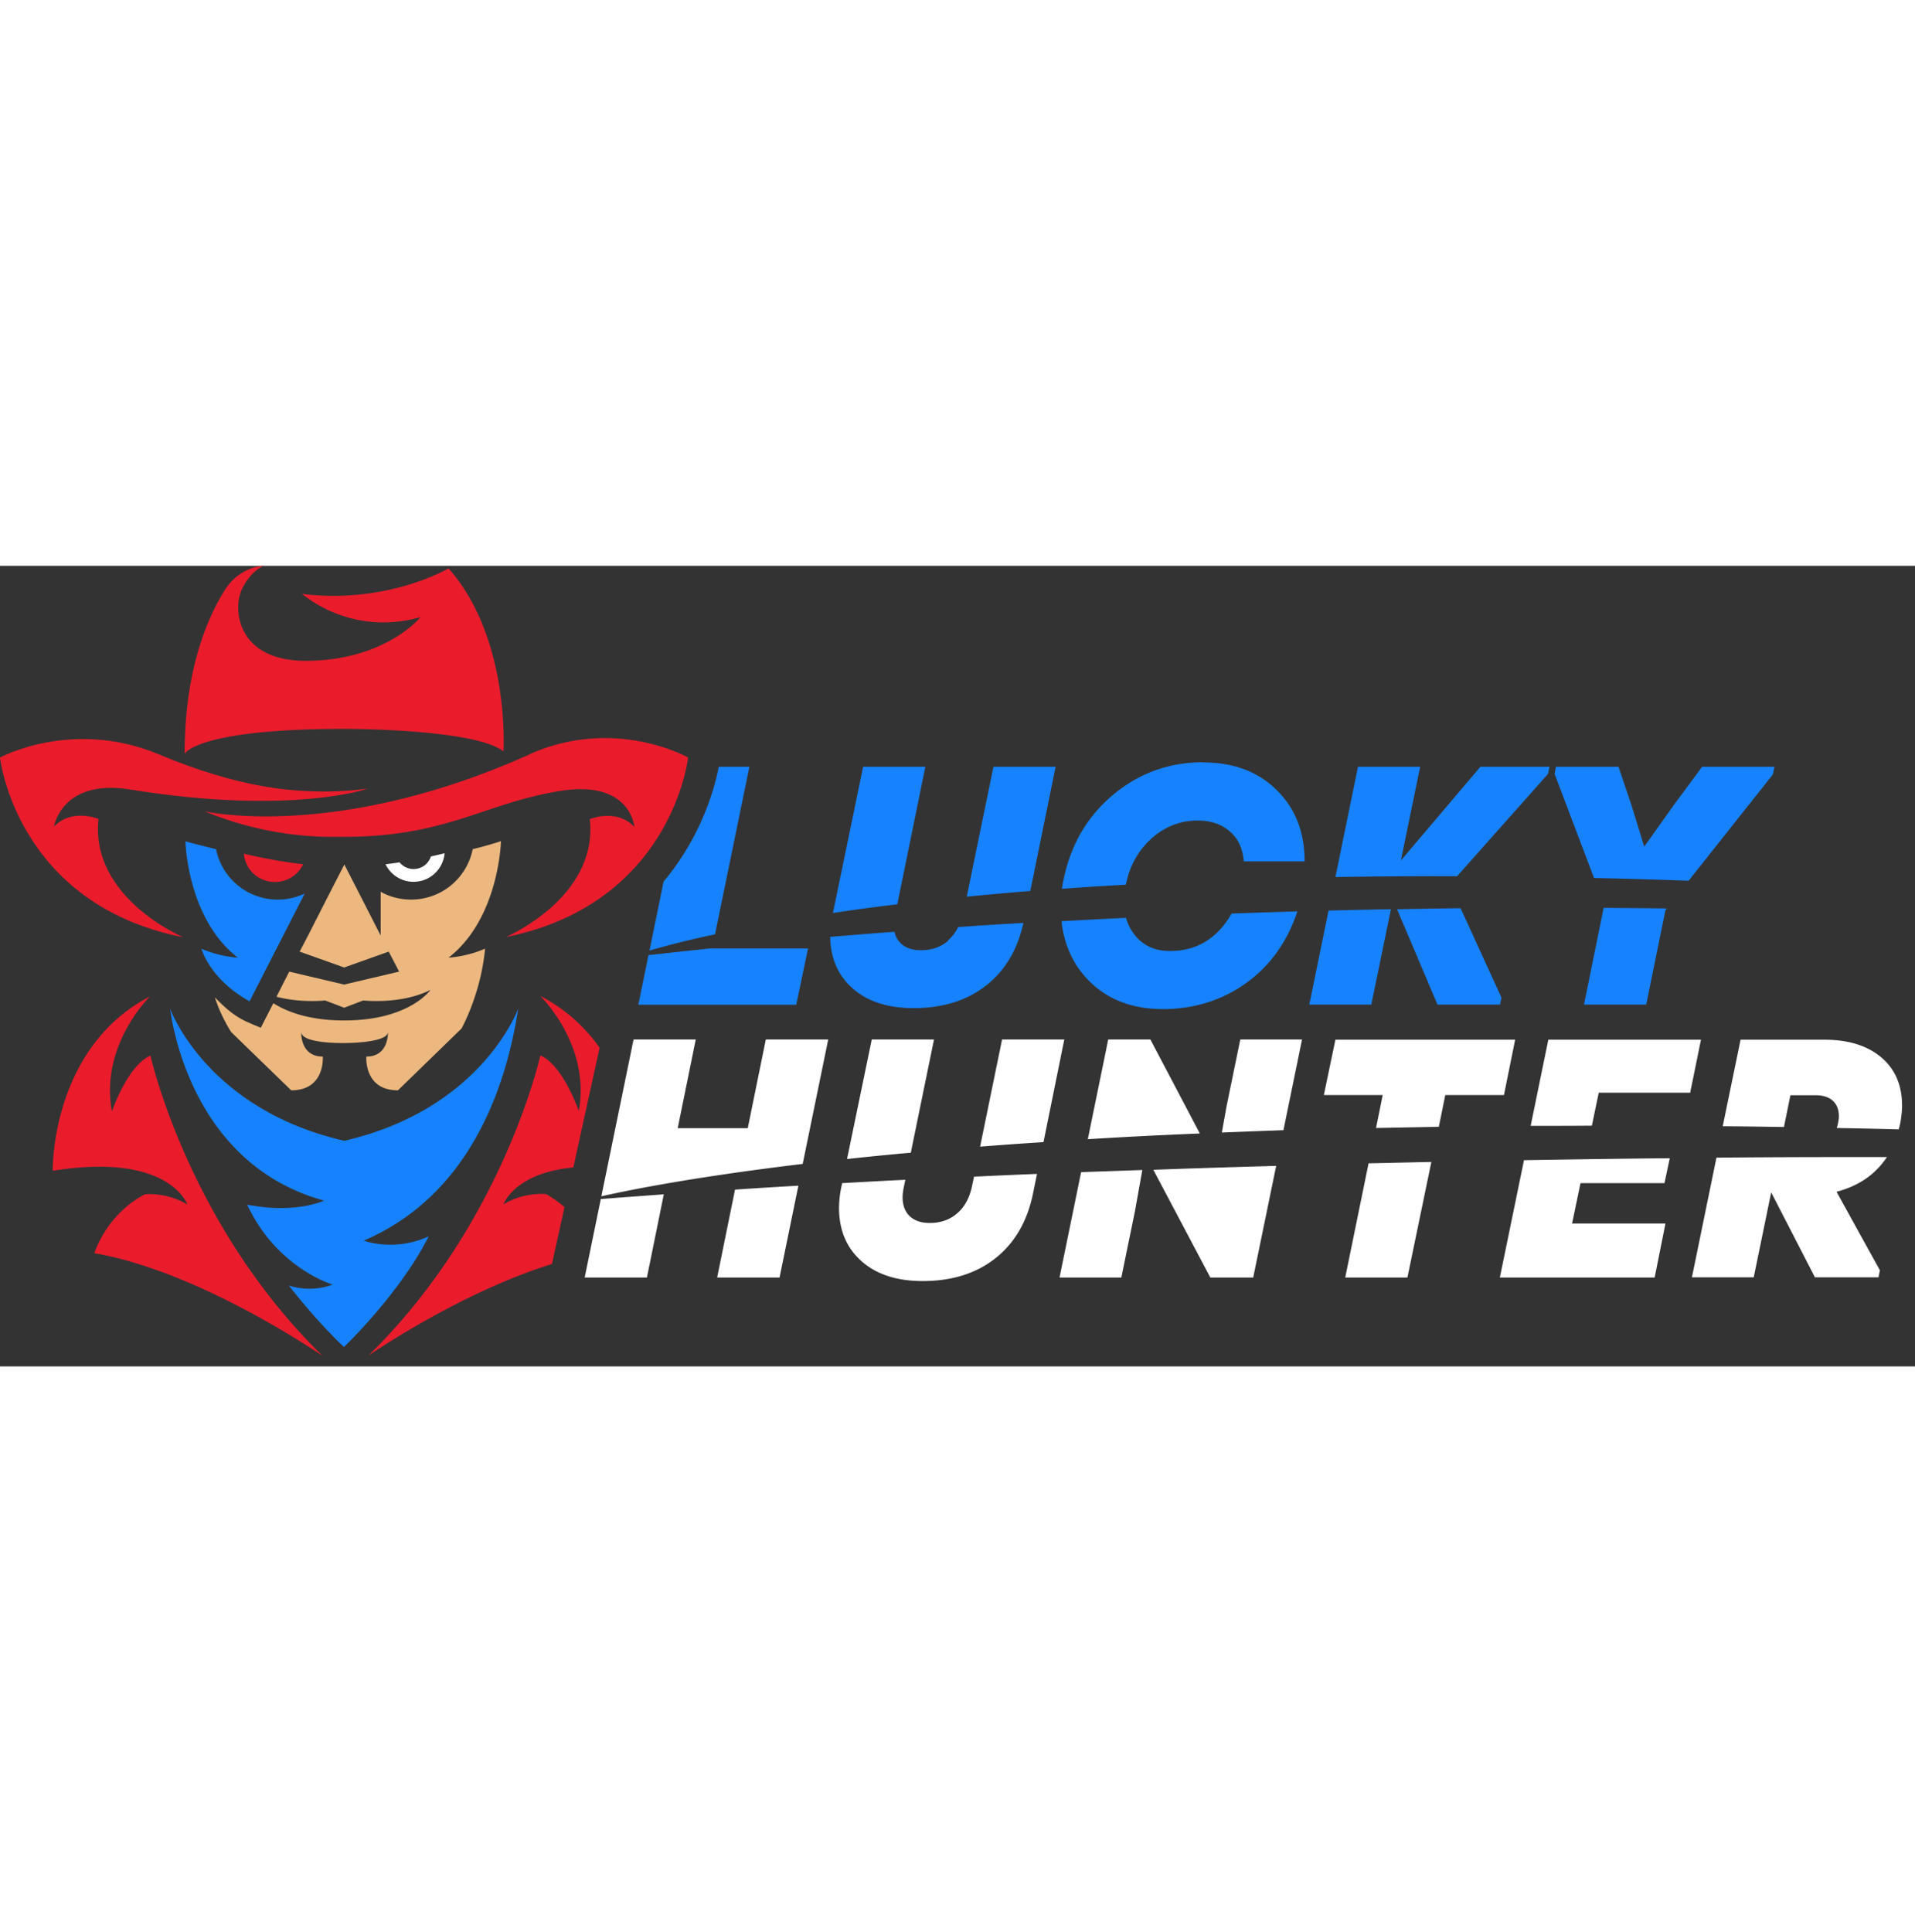 <?xml version="1.0"?>
<svg xmlns="http://www.w3.org/2000/svg" width="112" height="113" fill="none" viewBox="0 0 122 51"><rect x="0" y="0" width="122" height="51" fill="#333333" stroke="none"/><path d="M108.438 12.8l-1.812 2.45-1.875 2.637-.813-2.637-.825-2.45h-3.987l-.088.45 2.513 6.637c1.95.038 3.962.1 6.025.175l5.362-6.762.113-.5h-4.613zM100.913 27.95h3.963l1.225-6.012.087-.112c-1.1-.013-2.45-.025-4.025-.038l-1.25 6.163zM89.251 18.75l1.225-5.95h-3.962l-1.438 7.025c2.463-.038 5.038-.063 7.75-.05l5.8-6.525.088-.45h-4.4l-5.05 5.95h-.013zM89.002 21.875l2.575 6.075h3.987l.088-.45-2.6-5.688c-1.288.013-2.65.038-4.05.063zM83.4 27.95h3.963l1.25-6.075c-1.288.025-2.613.05-3.975.087l-1.225 5.988H83.4zM74.54 24.538c-.9 0-1.613-.3-2.138-.888a3.07 3.07 0 01-.662-1.225c-1.35.063-2.725.138-4.113.213.163 1.512.738 2.775 1.738 3.787 1.2 1.213 2.775 1.813 4.737 1.813 1.962 0 3.825-.575 5.375-1.725 1.487-1.1 2.55-2.6 3.175-4.5-1.362.037-2.763.087-4.188.137-.912 1.588-2.224 2.388-3.924 2.388zM76.664 12.513c-2.175 0-4.087.687-5.737 2.062-1.65 1.375-2.7 3.163-3.163 5.375-.05.2-.075.4-.112.625 1.312-.1 2.662-.187 4.075-.262.237-1.2.787-2.175 1.625-2.938.85-.762 1.837-1.15 2.95-1.15.825 0 1.5.225 2.037.688.538.45.825 1.087.9 1.912h3.875c0-1.875-.6-3.4-1.8-4.562-1.187-1.163-2.75-1.738-4.662-1.738l.012-.012zM61.589 21.075c1.287-.125 2.637-.25 4.05-.363L67.25 12.8H63.29l-1.7 8.275zM60.414 23.875c-.475.413-1.05.613-1.75.613-.55 0-.975-.15-1.275-.438a1.376 1.376 0 01-.4-.738c-1.363.1-2.725.213-4.1.325.025 1.363.5 2.463 1.425 3.276.962.85 2.262 1.262 3.887 1.262 1.875 0 3.425-.488 4.65-1.463 1.2-.95 1.975-2.274 2.35-3.962a248.04 248.04 0 00-4.162.262 2.527 2.527 0 01-.638.838l.013.025zM58.952 12.8h-3.963l-1.924 9.312c1.262-.187 2.625-.375 4.1-.55l1.787-8.762zM47.74 12.8h-1.95c-.2 1.062-.975 4.287-3.513 7.312l-.9 4.4c.9-.262 2.275-.637 4.175-1.037l2.188-10.663V12.8zM45.364 24.362c-1.35.138-2.7.288-4.05.438l-.65 3.162h10.063l.75-3.587h-6.125l.012-.013z" fill="#1682FF"/><path d="M27.45 18.525c-.15.438-.55.763-1.037.788-.388.024-.726-.15-.963-.425-.287.05-.587.087-.887.124a1.97 1.97 0 001.887 1.113c1-.05 1.788-.837 1.875-1.813-.275.063-.575.138-.875.2v.013z" fill="#fff"/><path d="M31.877 17.55s-.637.225-1.762.5a3.998 3.998 0 01-3.925 3.212c-.7 0-1.363-.175-1.938-.5v2.788l-2.313-4.525-1.212 2.362-1.1 2.163-.537 1.025 2.837 1.012 2.838-1.012.662 1.275-3.5.825-3.5-.825-.813 1.6c1.563.412 3.1.237 3.1.237l1.213.463 1.213-.463s2.424.275 4.287-.675c0 0-1.337 1.95-5.5 1.95-2.262 0-3.688-.575-4.512-1.1l-.8 1.563-.575-.238-.163-.075c-.9-.375-1.525-.937-2.188-1.625.25.775.6 1.513 1.038 2.213l3.825 3.712c2.188 0 2.012-2.15 2.012-2.15-1.462 0-1.375-1.575-1.375-1.575 0 .775 2.763.713 2.763.713s2.762.012 2.762-.713c0 0 .088 1.575-1.374 1.575 0 0-.175 2.15 2.012 2.15l4.05-3.937s1.238-2.2 1.5-5.088c-1.15.513-2.325.575-2.325.575 3.225-2.512 3.337-7.412 3.337-7.412h-.037z" fill="#ECB87F"/><path d="M15.15 24.962s-1.175-.062-2.325-.575l.05.138c.537 1.375 1.725 2.512 3.025 3.212l3.513-6.862a4.01 4.01 0 01-5.65-2.825c-1.126-.275-1.95-.5-1.95-.5s.1 4.9 3.337 7.412zM33.038 28.15c-.15.412-2.563 6.512-11.1 8.474h-.013c-3.65-.837-6.162-2.425-7.887-4-2.163-1.987-3.025-3.962-3.2-4.4.225 1.663 1.737 9.988 9.8 12.213 0 0-1.75.862-4.888.262 1.875 4.038 5.438 5.088 5.438 5.088-.738.287-1.763.387-2.788.062 1.95 2.488 3.513 3.913 3.513 3.913l.012-.013c.15-.137 3.588-3.462 5.388-7.037-2.188 1.012-4.138.275-4.138.275 7.475-3.2 9.288-11.2 9.85-14.838h.013z" fill="#1682FF"/><path d="M7.125 34.725c-.763-4.213 2.437-7.3 2.437-7.3-6.362 3.313-6.2 11.113-6.2 11.113 7.45-1.2 8.575 2.15 8.575 2.15-1.337-.813-2.712-.65-2.712-.65-2.488 1.312-3.213 3.75-3.213 3.75 6.75 1.15 14.55 6.55 14.55 6.55C11.962 41.962 9.587 31.2 9.587 31.2c-1.45.613-2.45 3.537-2.45 3.537l-.012-.012zM19.312 19.013a33.826 33.826 0 01-3.775-.675 1.969 1.969 0 001.888 1.8 1.988 1.988 0 001.887-1.125zM33.737 12.013c-12.362 5.55-20.7 3.625-20.7 3.625 2.7 1.112 5.6 1.675 8.513 1.625h.375c3.225 0 5.437-.525 7.425-1.138 2.037-.637 3.837-1.374 6.275-1.774 4.55-.763 4.787 2.274 4.787 2.274-1.15-1.2-2.837-.487-2.837-.487.55 5-5.35 7.512-5.35 7.512 10.6-2.137 11.612-11.437 11.612-11.437s-4.65-2.65-10.125-.2h.025z" fill="#EA1C2C"/><path d="M11.625 23.638s-5.9-2.513-5.35-7.513c0 0-1.688-.712-2.838.488 0 0 .488-3.075 4.863-2.363 10.275 1.663 15.15-.062 15.15-.062s-1.512.225-3.125.187c-1.762-.037-5.012-.187-10.2-2.362C4.6 9.7 0 12.213 0 12.213s1.012 9.3 11.613 11.437l.012-.012z" fill="#EA1C2C"/><path d="M21.625 10.387h.313c1.55 0 8.512.125 10.137 1.438 0 0 .45-7.212-3.5-11.662 0 0-3.887 2.3-9.337 1.625 2 1.587 4.6 2.175 7.075 1.6l.475-.113s-1.526 1.875-4.863 2.538c-.725.15-1.538.237-2.45.237-4.363 0-4.638-3.262-4.088-4.5C15.912.375 16.776 0 16.776 0c-1 .075-1.912.675-2.45 1.538-1.063 1.687-2.563 5-2.563 10.437 0 0 .725-1.55 9.85-1.588h.013zM34.438 27.425s3.2 3.087 2.437 7.3c0 0-1.012-2.925-2.45-3.538 0 0-2.375 10.775-10.975 19.138 0 0 5.788-4.013 11.713-5.85l.8-3.625c-.35-.3-.725-.575-1.175-.825 0 0-1.375-.163-2.713.65 0 0 .688-2 4.45-2.35L38.2 30.7a10.566 10.566 0 00-3.75-3.288l-.012.013z" fill="#EA1C2C"/><path d="M109.351 37.7l-1.563 7.625h3.938l1.112-5.413 2.788 5.413h4.05l.087-.45-2.762-5c1.425-.375 2.487-1.113 3.212-2.213-3.187 0-6.85 0-10.85.038h-.012zM114.088 33.725h1.575c.488 0 .863.125 1.113.362.25.238.375.563.375.988 0 .075-.013.212-.05.412-.025.113-.05.225-.088.325 1.3.026 2.613.05 3.95.088.038-.125.063-.262.1-.387.075-.438.113-.813.113-1.125 0-1.3-.438-2.325-1.325-3.075-.888-.75-2.1-1.125-3.613-1.125h-5.35l-1.137 5.512c1.287.012 2.587.025 3.9.05l.412-2.025h.025zM95.54 45.337h9.874l.688-3.437h-5.95l.537-2.575h5.35l.338-1.588c-2.95.025-6.063.075-9.288.125l-1.537 7.475h-.013zM101.852 33.563h5.825l.688-3.376H98.64l-1.125 5.488c1.275 0 2.575 0 3.9-.012l.437-2.1zM92.064 33.712h3.75l.712-3.525h-11.45l-.737 3.525h3.75l-.425 2.1 4-.075.412-2.025h-.012zM85.7 45.337h3.963l1.525-7.362c-1.312.025-2.65.062-4 .087l-1.487 7.275zM77.114 45.337h2.725l1.463-7.112c-2.588.075-5.2.15-7.825.25l3.637 6.875v-.013zM67.5 45.337h3.938l.862-4.2.475-2.65c-1.3.05-2.6.088-3.9.138L67.5 45.337zM82.952 30.175h-3.937l-.863 4.2-.312 1.725c1.275-.05 2.587-.1 3.925-.15l1.187-5.788v.013zM73.29 30.175h-2.688l-1.3 6.35a335.12 335.12 0 017.137-.363l-3.15-5.987zM61.927 39.512c-.162.75-.475 1.338-.95 1.738-.475.412-1.05.612-1.75.612-.55 0-.975-.15-1.275-.437-.3-.288-.45-.688-.45-1.213 0-.15.025-.375.088-.687l.087-.413c-1.35.063-2.7.138-4.025.213l-.062.287a6.941 6.941 0 00-.138 1.275c0 1.425.475 2.563 1.438 3.413.962.85 2.262 1.262 3.887 1.262 1.875 0 3.425-.487 4.65-1.462 1.225-.975 2.013-2.338 2.375-4.075l.263-1.288c-1.338.05-2.675.113-4.013.175l-.125.6zM59.5 30.175h-3.962l-1.575 7.612c1.275-.137 2.625-.275 4.062-.4l1.475-7.2v-.012zM67.802 30.175h-3.963L62.44 37c1.288-.1 2.638-.2 4.038-.288l1.325-6.537zM52.775 30.175h-3.987l-1.15 5.65h-4.463l1.15-5.65h-3.963l-2.05 9.987c1.776-.4 5.863-1.225 12.826-2.062l1.625-7.925h.012zM45.676 45.337h3.987l1.2-5.85a368.7 368.7 0 00-4.037.25l-1.138 5.6h-.012zM37.251 45.337h3.963l1.075-5.3c-1.363.1-2.7.2-4.013.3l-1.025 4.988v.012z" fill="#fff"/></svg>
